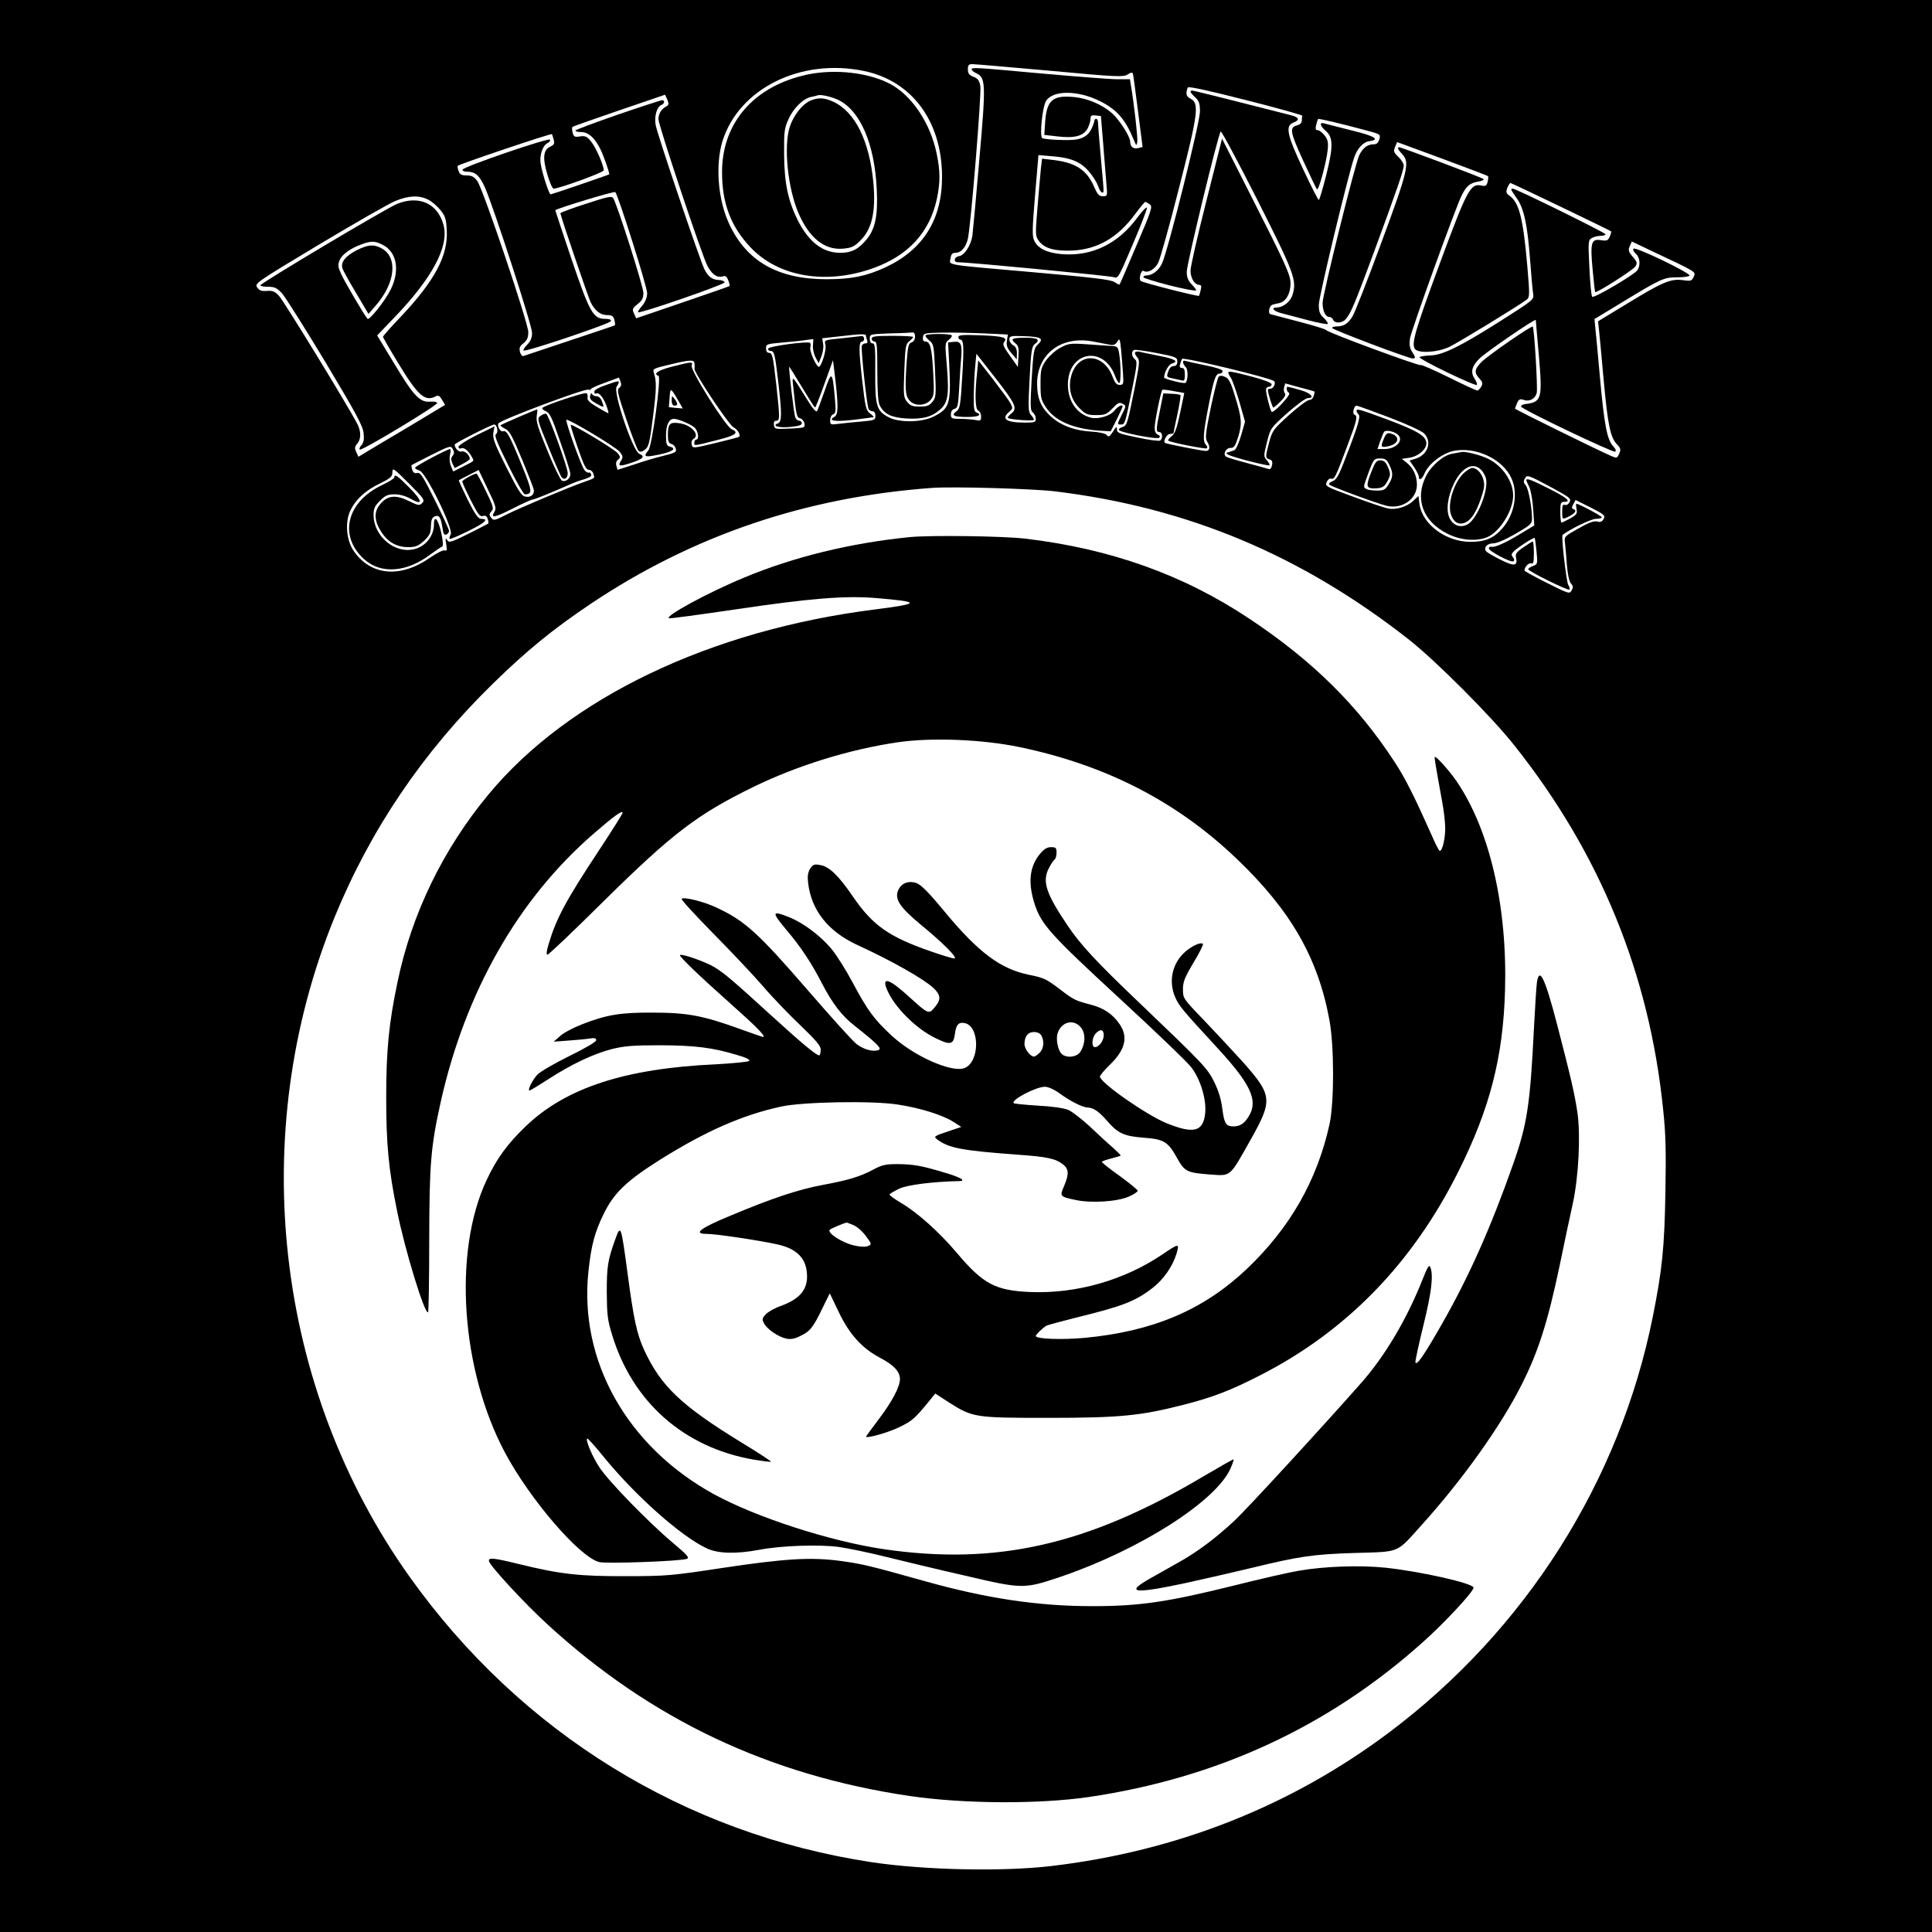 <?xml version="1.0" standalone="no"?>
<!DOCTYPE svg PUBLIC "-//W3C//DTD SVG 20010904//EN"
 "http://www.w3.org/TR/2001/REC-SVG-20010904/DTD/svg10.dtd">
<svg version="1.0" xmlns="http://www.w3.org/2000/svg"
 width="1024pt" height="1024pt" viewBox="0 0 1024 1024"
 preserveAspectRatio="xMidYMid meet">
<g transform="translate(0,1024) scale(0.1,-0.1)"
fill="#000000" stroke="none">
<path d="M0 5120 l0 -5120 5120 0 5120 0 0 5120 0 5120 -5120 0 -5120 0 0
-5120z m5565 4745 c356 -33 389 -34 411 -20 19 12 25 13 29 3 2 -7 14 -97 27
-200 l24 -187 -24 -6 c-26 -6 -41 7 -42 35 0 27 -58 116 -96 150 -54 47 -132
80 -206 86 -111 10 -142 -19 -149 -141 l-4 -60 70 -8 c89 -11 139 2 160 43 8
16 15 39 15 50 0 17 5 21 28 18 l27 -3 12 -145 c6 -80 14 -175 17 -212 6 -67
6 -68 -19 -68 -20 0 -28 9 -46 50 -39 91 -101 130 -225 143 l-51 6 -6 -52 c-3
-29 -11 -121 -18 -205 -12 -148 -12 -153 8 -180 29 -39 84 -54 178 -50 134 7
240 69 332 194 26 35 50 64 53 64 3 0 14 -6 24 -13 16 -12 11 -28 -70 -217
-48 -113 -88 -206 -90 -208 -1 -2 -14 4 -27 13 -20 13 -114 24 -419 51 -493
43 -456 37 -450 74 3 23 9 30 27 30 29 0 55 30 65 75 16 72 73 770 66 809 -6
30 -14 41 -37 49 -22 9 -29 18 -29 39 0 23 4 28 24 28 13 0 198 -16 411 -35z
m-987 -1 c255 -52 414 -266 415 -559 1 -227 -99 -388 -300 -482 -102 -47 -180
-63 -313 -63 -257 0 -424 95 -516 295 -59 127 -73 311 -35 436 87 279 414 442
749 373z m2325 -238 c-2 -3 -3 -15 -3 -25 0 -12 -9 -21 -24 -25 -43 -11 -39
-34 30 -185 37 -80 70 -150 74 -154 9 -10 50 142 57 208 4 41 1 55 -17 78 -12
15 -28 27 -36 27 -11 0 -13 7 -8 28 4 15 8 29 10 31 3 4 109 -21 255 -60 75
-20 77 -21 70 -47 -6 -20 -14 -27 -33 -27 -31 -1 -54 -19 -73 -56 -21 -39
-195 -742 -195 -784 0 -43 15 -75 36 -75 8 0 17 -7 20 -15 8 -20 47 -19 66 3
27 30 47 77 150 355 123 334 158 435 158 460 0 10 -13 31 -28 45 -25 24 -27
30 -18 53 l11 26 239 -88 c131 -49 241 -90 243 -93 2 -2 1 -15 -2 -29 -6 -23
-11 -25 -36 -20 -55 11 -74 -24 -218 -414 -130 -352 -151 -424 -132 -452 17
-25 118 -20 182 10 50 24 366 217 411 251 16 12 16 25 3 178 -22 252 -43 337
-95 373 -17 12 -19 19 -11 41 6 14 13 26 17 26 6 0 526 -250 533 -256 2 -2 -1
-15 -7 -28 -9 -21 -16 -24 -46 -19 -52 8 -58 -11 -45 -153 6 -66 12 -120 14
-122 6 -7 200 116 212 135 12 18 11 24 -13 52 -23 27 -25 36 -16 56 l11 25
113 -54 c234 -110 227 -106 215 -133 -10 -22 -15 -24 -56 -18 -65 9 -108 -9
-293 -122 l-158 -96 5 -46 c3 -25 14 -146 25 -268 22 -237 35 -301 71 -339 19
-20 21 -27 11 -49 -11 -24 -13 -25 -44 -11 -74 32 -508 246 -508 250 0 3 5 16
11 30 9 20 16 23 33 17 31 -12 62 4 71 36 6 25 -13 342 -21 352 -6 7 -236
-152 -271 -187 -38 -38 -41 -57 -12 -88 17 -18 19 -26 10 -43 -7 -12 -16 -21
-21 -21 -5 0 -73 31 -151 70 -77 38 -145 68 -149 65 -9 -6 -492 172 -500 185
-3 5 -68 25 -145 45 -77 20 -145 38 -152 40 -14 5 -5 45 11 50 6 2 23 6 38 9
34 8 58 51 58 103 0 46 -23 97 -214 474 l-149 294 -83 -330 c-46 -181 -84
-348 -84 -369 0 -41 22 -76 47 -76 10 0 12 -8 7 -27 -4 -16 -8 -29 -9 -31 -4
-5 -300 70 -309 79 -12 10 2 61 15 53 22 -13 59 7 78 44 10 20 60 198 110 396
102 397 108 449 61 473 -23 12 -27 25 -15 59 2 8 107 -15 307 -66 167 -42 302
-80 301 -84z m-3371 50 c-27 -14 -42 -38 -42 -68 0 -32 228 -715 259 -776 24
-46 52 -66 81 -57 15 5 22 0 30 -21 6 -15 9 -28 7 -30 -2 -2 -114 -41 -249
-87 l-246 -84 -12 26 c-10 22 -8 27 19 49 24 18 31 31 31 60 0 33 -138 467
-160 502 -8 12 -29 8 -144 -30 -75 -24 -136 -47 -136 -50 0 -12 149 -450 161
-473 23 -45 52 -67 86 -67 27 0 34 -5 39 -25 4 -14 5 -27 3 -29 -2 -2 -110
-38 -239 -81 -129 -43 -240 -80 -246 -82 -6 -2 -15 8 -18 22 -5 21 -1 31 19
46 19 16 25 30 25 59 0 48 -239 757 -270 800 -17 23 -29 30 -56 30 -27 0 -37
5 -43 23 -5 12 -7 25 -5 28 5 8 494 173 499 168 2 -2 6 -16 10 -30 5 -20 2
-27 -18 -36 -38 -17 -42 -60 -16 -148 12 -41 27 -75 33 -75 29 0 266 86 266
97 0 27 -43 125 -68 154 -21 26 -31 30 -58 26 -28 -5 -33 -2 -39 20 -3 14 -4
27 -1 30 2 3 114 42 248 88 l243 83 12 -26 c9 -23 8 -28 -5 -36z m-1263 -494
c19 -9 48 -34 65 -55 27 -33 31 -48 34 -110 7 -132 -64 -265 -242 -454 -53
-55 -96 -104 -96 -108 0 -4 37 -68 82 -142 104 -171 141 -203 197 -174 14 8
21 4 34 -18 l16 -27 -191 -115 c-105 -62 -209 -124 -230 -137 l-38 -23 -12 25
c-9 21 -8 29 5 44 21 23 22 64 1 105 -46 90 -392 656 -416 680 -22 23 -35 28
-64 25 -28 -2 -39 2 -51 19 -14 21 -6 26 330 228 189 113 370 217 403 230 70
29 126 31 173 7z m2581 -726 c0 -15 -7 -27 -19 -31 -15 -4 -19 -20 -25 -97
-10 -148 -8 -183 13 -209 26 -33 86 -32 114 2 18 22 19 33 13 148 -7 129 -16
161 -42 161 -10 0 -14 8 -12 23 3 21 8 22 98 24 52 1 153 -1 224 -4 l128 -6
-5 -32 c-4 -26 1 -40 23 -66 l29 -34 1 32 c0 22 -6 36 -20 43 -11 6 -20 20
-20 31 0 18 6 20 82 17 88 -3 103 -13 67 -46 -19 -18 -22 -36 -31 -183 -8
-144 -7 -165 6 -175 9 -6 16 -21 16 -33 0 -19 -5 -21 -57 -21 -101 0 -129 20
-83 58 18 16 19 19 6 44 -8 15 -50 72 -93 128 l-78 100 -6 -62 c-13 -122 -10
-198 6 -204 8 -4 15 -17 15 -31 0 -23 -3 -25 -31 -19 -17 3 -53 6 -80 6 -45 0
-49 2 -49 24 0 15 7 26 19 29 17 4 20 18 25 113 3 60 8 134 11 164 5 67 -3 83
-41 78 l-29 -3 5 -95 c12 -231 6 -254 -82 -298 -61 -31 -181 -33 -237 -4 -65
34 -73 60 -72 237 1 133 -1 155 -14 155 -9 0 -15 9 -15 25 0 24 1 24 108 28
59 1 113 4 120 5 7 1 12 -8 12 -22z m-260 5 c0 -5 3 -16 6 -25 4 -10 1 -16 -9
-16 -8 0 -17 -6 -19 -12 -6 -17 27 -322 36 -337 4 -6 14 -11 22 -11 8 0 14
-10 14 -24 0 -22 -5 -24 -72 -30 -40 -3 -94 -9 -120 -12 -46 -6 -48 -6 -48 19
0 14 7 28 16 31 14 5 15 18 9 87 -13 143 -17 146 -54 38 -18 -52 -36 -100 -40
-107 -5 -9 -23 11 -56 65 -80 129 -78 127 -70 58 15 -148 18 -158 36 -162 20
-6 33 -42 16 -48 -7 -3 -43 -6 -82 -7 -66 -3 -70 -2 -73 20 -2 15 2 22 12 22
20 0 20 12 1 187 -18 159 -21 173 -41 173 -8 0 -14 10 -14 24 0 22 5 23 81 30
44 4 101 9 125 13 l45 6 -2 -34 c-2 -19 5 -47 14 -64 l16 -30 14 35 c8 19 13
49 10 66 l-5 31 89 10 c122 14 143 14 143 4z m1362 -198 c4 -59 3 -63 -18 -63
-16 0 -25 11 -38 45 -48 125 -180 129 -217 7 -19 -65 -4 -129 41 -174 34 -34
43 -38 90 -38 47 0 56 4 86 35 29 31 37 34 54 25 20 -11 20 -11 -5 -60 -24
-48 -24 -50 -6 -50 24 0 23 -1 61 185 27 133 29 151 15 161 -17 13 -20 40 -5
49 5 3 59 -4 120 -16 103 -20 110 -23 110 -45 0 -17 -6 -24 -19 -24 -12 0 -23
-11 -29 -29 -10 -28 -9 -30 21 -36 18 -4 40 -9 50 -11 14 -4 17 1 17 30 0 26
-4 36 -16 36 -11 0 -14 6 -8 23 3 12 8 23 9 25 9 10 470 -101 488 -118 11 -10
-3 -40 -19 -40 -8 0 -14 -3 -14 -6 0 -18 24 -94 29 -94 4 0 21 15 39 33 21 21
29 36 22 43 -5 5 -7 19 -4 30 l6 22 76 -21 c43 -11 78 -21 79 -22 1 0 0 -11
-4 -23 -3 -13 -13 -22 -24 -22 -10 0 -58 -36 -106 -79 -84 -76 -89 -83 -106
-144 -21 -81 -21 -84 2 -92 13 -4 17 -12 13 -31 -3 -15 -10 -23 -17 -20 -7 2
-59 17 -116 32 -57 15 -108 30 -112 35 -16 13 2 46 25 45 18 -1 25 9 41 59 21
70 19 98 -18 218 -21 70 -32 90 -51 99 -16 8 -28 8 -35 1 -5 -5 -24 -80 -42
-166 -27 -130 -30 -160 -19 -177 18 -29 15 -50 -7 -50 -20 0 -213 38 -217 43
-10 10 11 47 27 47 11 0 19 2 19 5 0 3 9 48 21 101 11 53 18 98 16 100 -3 3
-24 6 -48 7 l-43 2 -17 -85 c-22 -106 -23 -120 -4 -120 17 0 20 -35 4 -45 -6
-4 -60 3 -120 16 -97 20 -109 25 -109 43 0 18 -4 16 -21 -12 -18 -27 -23 -30
-33 -18 -7 9 -39 16 -88 19 -91 6 -166 37 -217 88 -46 45 -64 92 -64 164 -1
159 128 257 296 225 34 -7 74 -14 89 -17 20 -4 30 0 40 16 12 20 14 16 20 -41
3 -35 8 -91 10 -125z m-2271 50 c1 -10 1 -23 0 -28 -2 -21 184 -300 207 -310
20 -9 39 -41 30 -50 -2 -2 -58 -17 -125 -33 -121 -29 -122 -29 -127 -8 -3 12
1 24 9 29 38 21 -11 76 -75 84 -50 7 -60 -3 -60 -63 0 -32 4 -43 18 -47 11 -2
21 -14 24 -25 5 -18 -2 -22 -66 -38 -39 -9 -109 -30 -155 -46 -47 -15 -86 -28
-87 -28 -1 0 -4 10 -7 22 -4 13 0 26 9 32 13 10 13 14 -1 33 -14 20 -243 158
-250 151 -2 -2 15 -56 37 -120 32 -93 44 -118 59 -118 9 0 21 -9 24 -21 8 -25
11 -22 -45 -42 -84 -29 -338 -136 -411 -172 -68 -35 -73 -36 -86 -19 -11 15
-10 20 2 34 13 15 10 26 -30 108 -24 51 -47 92 -49 92 -14 0 -76 -35 -76 -42
0 -5 20 -49 45 -99 38 -75 49 -89 65 -84 13 4 20 0 25 -15 4 -12 5 -23 3 -25
-1 -1 -49 -26 -105 -54 -93 -46 -103 -49 -113 -33 -9 13 -10 9 -5 -22 5 -31 4
-38 -8 -33 -8 3 -43 -15 -78 -39 -156 -109 -312 -96 -403 34 -41 58 -49 158
-17 220 29 58 80 104 156 140 56 28 65 36 65 60 0 25 7 20 87 -60 81 -81 86
-89 71 -104 -15 -15 -20 -14 -72 11 -69 34 -112 29 -150 -16 -30 -35 -33 -76
-10 -122 37 -73 88 -107 159 -107 37 0 52 6 82 33 30 29 36 40 37 78 1 33 6
46 20 52 24 9 32 -3 41 -59 4 -32 10 -42 21 -37 7 3 14 11 14 19 0 8 -34 81
-75 163 -63 127 -77 149 -94 144 -13 -3 -21 2 -26 17 -4 12 -5 23 -3 25 1 1
49 26 105 54 100 50 103 50 113 30 9 -15 8 -24 -1 -35 -9 -11 -9 -21 -1 -40
l12 -25 40 21 c22 11 40 24 40 28 0 20 -28 45 -43 39 -15 -5 -37 17 -37 37 0
7 196 106 209 106 16 0 24 -42 10 -51 -10 -6 5 -44 64 -163 42 -86 82 -156 89
-156 42 1 40 16 -17 156 -65 159 -79 185 -99 178 -14 -5 -34 32 -23 43 22 22
463 187 477 178 5 -3 10 -2 12 3 1 4 36 20 76 34 l73 27 8 -22 c6 -15 4 -25
-7 -33 -13 -10 -8 -31 38 -167 29 -86 58 -161 65 -167 9 -7 19 -5 35 8 19 15
24 38 41 172 19 148 20 189 4 236 -6 19 1 22 82 41 112 27 133 28 134 6z
m3681 -285 c90 -34 173 -72 186 -85 43 -43 21 -112 -42 -133 l-35 -11 25 -36
c13 -20 24 -42 24 -49 0 -24 17 -15 30 16 21 51 94 107 154 120 118 24 261
-43 307 -145 36 -79 17 -189 -46 -263 -47 -55 -93 -74 -173 -74 -128 1 -252
92 -268 198 l-6 45 -28 -26 c-33 -31 -90 -49 -133 -40 -18 3 -100 31 -184 62
-147 54 -151 56 -141 79 6 12 16 20 23 17 17 -6 24 7 84 168 53 141 59 165 40
171 -13 4 -3 48 11 48 5 0 82 -28 172 -62z m866 -374 c93 -51 101 -57 91 -75
-6 -12 -17 -18 -25 -15 -11 4 -14 -4 -14 -34 0 -45 0 -46 40 -25 31 16 38 31
19 37 -9 3 -9 10 0 26 l12 22 80 -40 c72 -37 78 -42 69 -60 -8 -15 -17 -19
-35 -14 -17 4 -45 -6 -99 -37 -75 -42 -76 -43 -71 -78 2 -20 7 -72 10 -116 4
-50 12 -86 21 -97 12 -13 13 -21 4 -37 -10 -20 -14 -19 -130 39 -66 33 -120
63 -120 66 0 18 22 42 35 38 12 -5 15 5 15 55 0 34 -3 61 -6 61 -3 0 -25 -14
-50 -31 -35 -24 -43 -35 -39 -52 11 -48 -8 -51 -83 -13 -39 19 -73 40 -76 45
-13 20 7 41 38 41 19 0 64 19 119 51 81 47 87 53 87 82 -1 63 -19 159 -34 176
-11 12 -12 21 -4 34 12 22 13 22 146 -49z m-2638 -18 c707 -86 1308 -339 1879
-787 146 -116 438 -408 560 -563 452 -570 713 -1209 786 -1926 14 -129 16
-225 12 -440 -5 -293 -17 -411 -67 -660 -175 -872 -674 -1659 -1397 -2202
-520 -390 -1123 -629 -1788 -708 -259 -31 -676 -22 -955 20 -990 150 -1858
685 -2447 1510 -716 1003 -870 2348 -399 3500 191 465 467 873 837 1235 182
178 321 291 519 424 542 363 1140 566 1810 615 113 8 530 -4 650 -18z"/>
<path d="M5150 9872 c0 -5 11 -14 24 -20 51 -23 52 -56 17 -454 -17 -200 -34
-382 -37 -406 -8 -53 -42 -106 -72 -110 -26 -4 -30 -32 -4 -32 58 0 806 -72
825 -79 23 -9 26 -2 101 174 43 101 77 188 75 194 -2 6 -24 -16 -49 -50 -103
-141 -242 -209 -403 -196 -78 7 -126 30 -145 71 -12 24 -11 60 4 241 l18 213
60 -5 c109 -8 160 -28 205 -79 22 -25 45 -61 51 -80 6 -19 16 -34 21 -34 11 0
12 -17 -6 180 -8 91 -15 175 -15 188 0 12 -4 22 -10 22 -5 0 -10 -5 -10 -11 0
-6 -7 -26 -16 -44 -16 -33 -48 -53 -94 -56 -51 -4 -155 2 -166 9 -15 10 1 168
21 198 37 57 169 56 285 -2 91 -46 134 -95 181 -209 12 -29 13 -29 17 -7 3 20
-16 195 -34 300 l-5 32 -67 0 c-37 0 -215 14 -396 30 -362 33 -376 34 -376 22z"/>
<path d="M4280 9845 c-282 -60 -452 -254 -453 -515 -1 -165 46 -290 150 -400
149 -159 404 -201 655 -110 185 68 296 190 334 368 18 87 18 145 -2 240 -33
158 -129 303 -242 365 -114 62 -294 83 -442 52z m160 -133 c118 -55 196 -232
207 -477 7 -142 -9 -214 -59 -270 -41 -48 -77 -65 -134 -65 -93 0 -166 56
-225 171 -52 105 -72 197 -73 349 -1 122 1 140 23 188 26 58 77 109 119 118
15 3 32 7 37 9 17 5 68 -7 105 -23z"/>
<path d="M4294 9706 c-42 -19 -88 -77 -108 -138 -34 -105 -10 -331 48 -462 57
-129 137 -192 233 -184 46 4 60 10 93 43 62 61 83 154 69 308 -21 221 -97 375
-213 428 -48 22 -80 23 -122 5z"/>
<path d="M6310 9754 c0 -4 11 -17 25 -30 20 -19 25 -32 25 -75 0 -59 -170
-740 -201 -805 -18 -39 -52 -64 -84 -64 -8 0 -15 -4 -15 -9 0 -5 63 -24 140
-44 77 -19 140 -31 140 -26 0 4 -11 19 -25 33 -18 19 -25 36 -25 66 0 40 166
728 180 743 4 4 91 -159 194 -362 198 -392 211 -429 186 -505 -11 -36 -50 -66
-85 -66 -29 0 -15 -19 23 -29 20 -5 83 -22 140 -37 56 -15 105 -24 109 -21 3
4 -6 18 -20 31 -22 20 -27 34 -27 71 0 41 149 662 186 776 17 52 48 86 83 91
58 8 27 27 -96 57 -70 18 -136 34 -145 37 -26 8 -22 -14 8 -39 41 -35 41 -84
3 -236 -18 -72 -36 -131 -39 -131 -4 0 -41 73 -83 163 -86 182 -96 230 -52
247 36 14 31 28 -12 39 -238 61 -516 131 -524 131 -5 0 -9 -3 -9 -6z"/>
<path d="M7410 9453 c0 -4 10 -17 23 -31 40 -43 30 -86 -113 -472 -72 -195
-140 -370 -152 -388 -23 -37 -46 -52 -82 -52 -14 0 -26 -4 -26 -8 0 -9 405
-162 428 -162 16 0 15 6 -4 36 -12 18 -15 37 -11 69 6 42 242 695 274 759 25
50 44 66 85 73 22 3 35 10 31 14 -8 8 -436 169 -449 169 -2 0 -4 -3 -4 -7z"/>
<path d="M8010 9235 c0 -3 13 -23 29 -46 38 -52 57 -140 71 -329 6 -80 13
-159 16 -177 5 -31 3 -32 -171 -143 -216 -137 -310 -183 -375 -184 -27 -1 -52
-5 -56 -9 -4 -4 62 -40 147 -81 85 -41 155 -71 157 -66 2 5 -4 20 -13 34 -22
33 -14 66 27 106 33 33 298 215 298 204 0 -3 7 -86 16 -185 20 -236 16 -250
-74 -261 -12 -2 -21 -7 -20 -13 4 -15 488 -246 499 -239 6 4 2 16 -11 29 -32
34 -47 112 -70 365 -11 124 -22 244 -25 267 l-4 42 147 89 c207 126 221 132
291 132 33 0 62 4 66 9 7 13 -286 154 -297 143 -5 -5 1 -17 12 -27 23 -20 26
-63 8 -88 -19 -25 -230 -149 -239 -140 -5 5 -11 74 -15 154 -7 142 -6 147 14
158 11 6 32 11 46 11 14 0 26 4 26 8 0 8 -477 243 -492 242 -5 0 -8 -2 -8 -5z"/>
<path d="M3273 9632 c-123 -43 -223 -80 -223 -84 0 -5 14 -8 31 -8 47 0 90
-50 123 -143 16 -43 27 -79 25 -81 -6 -4 -303 -106 -311 -106 -8 0 -44 111
-52 161 -8 43 9 96 35 110 11 5 17 14 14 19 -7 11 -458 -143 -463 -159 -2 -6
8 -11 23 -11 44 0 66 -19 95 -83 46 -104 250 -731 250 -771 0 -26 -7 -44 -26
-63 -14 -14 -22 -28 -19 -31 9 -9 458 142 463 156 2 8 -8 12 -30 12 -64 0 -82
32 -179 317 -48 142 -86 258 -86 259 17 12 313 102 318 96 16 -17 169 -502
169 -535 0 -24 -9 -46 -26 -67 -15 -17 -25 -33 -22 -35 8 -9 458 147 458 158
0 7 -13 12 -30 13 -35 1 -56 17 -76 56 -23 45 -251 718 -259 766 -8 47 7 97
31 106 17 7 19 26 2 25 -7 -1 -113 -35 -235 -77z"/>
<path d="M2106 9160 c-56 -22 -725 -421 -726 -432 0 -5 19 -8 41 -8 34 0 47
-6 73 -34 17 -18 120 -182 230 -364 161 -269 199 -339 203 -376 4 -35 1 -51
-11 -65 -10 -11 -13 -21 -9 -24 12 -7 413 235 410 247 -1 6 -18 9 -38 7 -54
-4 -87 31 -189 201 l-91 150 88 92 c204 211 294 380 264 493 -31 114 -128 159
-245 113z m-77 -218 c75 -38 92 -137 41 -238 -28 -57 -113 -164 -122 -154 -16
17 -125 203 -140 238 -17 37 -18 48 -8 73 13 31 59 64 119 85 49 18 70 17 110
-4z"/>
<path d="M1891 8914 c-60 -31 -86 -63 -76 -96 4 -13 37 -72 73 -132 l65 -110
39 45 c105 121 118 258 28 304 -41 21 -68 19 -129 -11z"/>
<path d="M4906 8463 c-3 -4 5 -16 19 -27 24 -20 25 -27 31 -161 6 -131 5 -142
-14 -165 -16 -20 -29 -25 -67 -25 -38 0 -51 5 -67 25 -19 23 -20 34 -15 165 5
126 7 141 26 156 12 10 21 20 21 23 0 3 -49 6 -110 6 -91 0 -110 -3 -110 -15
0 -8 7 -15 15 -15 13 0 15 -24 15 -157 0 -106 4 -166 13 -182 23 -45 60 -64
140 -69 84 -5 133 7 177 45 44 37 51 77 39 227 -11 127 -11 129 10 145 12 9
19 20 15 24 -9 9 -128 9 -138 0z"/>
<path d="M5080 8454 c0 -8 4 -14 9 -14 19 0 21 -36 11 -198 -9 -150 -12 -169
-31 -182 -29 -22 -14 -30 58 -30 59 0 81 11 48 24 -12 4 -15 24 -14 93 1 48 4
117 8 153 l6 65 98 -125 c111 -142 121 -165 87 -192 -13 -10 -21 -21 -18 -23
9 -9 138 -18 138 -10 0 5 -7 16 -16 26 -14 16 -15 38 -7 190 7 143 12 173 26
184 33 24 19 35 -46 35 -73 0 -84 -6 -56 -29 17 -13 20 -26 17 -71 l-3 -55
-42 59 c-34 47 -40 62 -31 73 20 24 -3 31 -124 36 -96 3 -118 2 -118 -9z"/>
<path d="M4462 8447 c-93 -9 -94 -9 -87 -34 7 -29 -24 -125 -37 -117 -17 11
-49 86 -43 104 3 10 2 20 -2 23 -17 9 -216 -18 -221 -30 -2 -7 3 -13 11 -13
21 0 24 -13 42 -165 20 -172 19 -211 -2 -219 -34 -13 4 -25 65 -19 43 4 62 10
62 19 0 8 -6 14 -14 14 -8 0 -17 8 -21 18 -7 17 -36 264 -32 268 1 1 31 -47
67 -107 36 -60 67 -109 70 -109 3 0 25 56 50 126 l45 125 12 -98 c17 -148 16
-190 -4 -202 -39 -21 3 -28 102 -16 55 7 102 13 105 14 3 1 -6 10 -19 20 -21
16 -25 33 -42 182 -18 159 -18 199 2 199 5 0 9 7 9 15 0 8 -6 14 -12 14 -7 -1
-55 -6 -106 -12z"/>
<path d="M5620 8397 c-25 -13 -58 -43 -75 -66 -27 -39 -30 -50 -30 -125 0 -73
3 -87 28 -124 48 -73 144 -115 288 -125 l56 -3 32 63 c17 35 31 66 31 68 0 14
-24 2 -42 -20 -22 -29 -85 -48 -125 -39 -74 18 -123 87 -123 176 1 177 191
210 251 43 7 -19 17 -35 21 -35 10 0 9 98 0 155 -7 39 -8 40 -52 42 -25 2 -83
6 -130 9 -77 5 -89 3 -130 -19z"/>
<path d="M6017 8373 c-4 -3 0 -15 9 -25 16 -17 15 -27 -10 -155 -39 -195 -43
-210 -66 -216 -11 -3 -20 -9 -20 -15 0 -13 203 -53 214 -42 6 6 3 12 -7 16
-11 4 -17 17 -17 38 0 31 33 193 41 200 2 2 29 -1 60 -7 l56 -10 -22 -105
c-17 -81 -27 -110 -45 -124 -13 -10 -21 -21 -18 -23 10 -10 199 -47 205 -41 4
4 1 12 -5 18 -18 18 -15 60 13 204 29 147 38 174 60 174 8 0 15 6 15 13 0 8
-33 19 -92 31 -51 10 -99 21 -105 23 -18 7 -16 -15 2 -33 13 -13 12 -68 -1
-83 -6 -7 -114 20 -114 28 0 26 24 70 41 74 40 11 16 25 -68 41 -49 10 -95 19
-104 22 -8 2 -19 1 -22 -3z"/>
<path d="M6510 8265 c0 -3 6 -16 14 -28 8 -12 28 -69 45 -127 l30 -105 -21
-73 c-13 -44 -28 -76 -37 -79 -9 -3 -23 -7 -31 -10 -13 -4 -13 -5 0 -13 25
-14 212 -62 218 -56 3 3 -3 15 -13 26 -18 20 -18 23 0 96 19 75 19 75 108 155
49 43 98 79 108 79 42 0 16 28 -41 43 -33 10 -62 17 -65 17 -11 0 -4 -29 7
-32 7 -3 -8 -26 -37 -57 -26 -28 -51 -48 -55 -44 -8 9 -30 95 -30 117 0 9 7
16 15 16 8 0 15 6 15 13 0 8 -40 23 -102 40 -103 27 -128 32 -128 22z"/>
<path d="M3563 8297 c-74 -19 -104 -38 -73 -49 16 -5 -34 -375 -54 -396 -25
-28 -19 -35 22 -28 97 16 137 37 92 49 -17 4 -20 14 -20 60 0 55 16 88 43 87
24 -1 89 -29 108 -46 20 -18 26 -64 9 -64 -5 0 -10 -7 -10 -15 0 -19 -8 -20
115 11 105 26 125 41 83 59 -32 14 -220 313 -212 337 7 22 3 22 -103 -5z m30
-177 l26 -45 -37 3 -37 4 4 50 c3 55 6 54 44 -12z"/>
<path d="M3560 8118 c0 -18 5 -28 15 -28 19 0 19 11 0 36 -14 18 -14 18 -15
-8z"/>
<path d="M3208 8198 c-35 -12 -58 -25 -58 -34 0 -9 4 -13 9 -10 14 9 37 -17
54 -61 9 -24 14 -43 11 -43 -3 0 -30 15 -60 33 -39 23 -53 37 -50 49 2 10 0
21 -6 24 -10 6 -215 -62 -232 -77 -5 -5 2 -12 16 -18 21 -8 33 -32 76 -158 29
-81 53 -159 55 -172 2 -25 -22 -47 -44 -39 -8 3 -43 74 -77 158 -51 123 -62
159 -57 186 3 19 4 34 2 34 -6 0 -190 -79 -194 -84 -3 -2 8 -10 24 -18 23 -11
38 -38 90 -163 34 -83 63 -157 63 -165 0 -24 -19 -38 -46 -32 -20 4 -37 30
-100 155 -64 127 -74 156 -69 184 l6 33 -96 -47 c-52 -26 -95 -54 -95 -61 0
-8 6 -12 15 -8 15 6 38 -13 56 -46 13 -23 16 -19 -47 -51 l-52 -26 -12 29 c-7
16 -9 42 -5 59 4 17 4 31 1 31 -15 0 -186 -91 -186 -99 0 -5 10 -11 23 -15 34
-8 181 -309 166 -338 -6 -11 -9 -22 -6 -24 3 -3 48 16 100 42 91 45 110 64 67
64 -15 0 -33 25 -71 101 -27 56 -49 102 -47 104 2 1 26 14 54 28 l51 26 48
-101 c42 -86 47 -103 36 -120 -23 -36 -1 -33 97 17 53 27 100 48 104 47 6 -1
97 35 193 78 22 10 59 24 82 30 28 9 40 17 36 26 -3 8 -9 12 -13 9 -4 -2 -14
3 -22 13 -16 18 -103 260 -96 267 8 8 264 -145 283 -170 17 -22 18 -29 7 -46
-20 -31 -9 -33 54 -12 64 21 75 34 42 48 -34 15 -139 325 -120 355 22 36 20
37 -60 8z"/>
<path d="M3128 8143 c-4 -16 3 -25 33 -42 43 -24 43 -24 29 13 -6 16 -17 26
-29 26 -11 0 -21 6 -23 12 -3 7 -7 3 -10 -9z"/>
<path d="M2865 8036 c-19 -14 -18 -19 40 -161 33 -82 65 -155 71 -163 14 -20
34 -7 33 21 -1 32 -102 310 -114 314 -6 2 -19 -3 -30 -11z"/>
<path d="M2090 7710 c0 -6 -29 -24 -63 -40 -190 -89 -234 -270 -97 -394 90
-81 227 -70 355 28 26 19 51 36 57 38 8 3 7 24 -3 73 -16 73 -39 100 -39 45 0
-59 -43 -115 -102 -130 -103 -28 -218 67 -218 181 0 33 6 47 34 75 28 28 41
34 78 34 27 0 59 -9 85 -24 67 -38 63 -11 -8 60 -62 63 -79 74 -79 54z"/>
<path d="M7190 8062 c0 -4 5 -13 11 -19 11 -11 -3 -60 -72 -237 -33 -87 -46
-109 -67 -117 -14 -5 -21 -13 -16 -18 12 -11 259 -102 304 -112 82 -19 160 36
160 112 0 47 -20 90 -55 117 l-25 20 41 6 c46 7 89 44 89 76 0 38 -44 65 -198
123 -156 58 -172 63 -172 49z m217 -124 c37 -30 -6 -78 -69 -78 l-37 0 14 41
c8 22 17 45 21 50 7 12 52 3 71 -13z m-43 -162 c21 -44 20 -64 -4 -103 -17
-28 -25 -33 -59 -33 -47 0 -71 8 -71 23 0 7 12 42 26 79 25 65 27 68 59 68 27
0 35 -5 49 -34z"/>
<path d="M7334 7913 c-18 -42 -15 -47 25 -38 57 12 64 54 10 68 -16 4 -24 -2
-35 -30z"/>
<path d="M7266 7733 c-29 -75 -25 -85 34 -81 29 3 38 9 54 38 17 33 17 38 3
73 -12 28 -22 37 -41 37 -21 0 -28 -10 -50 -67z"/>
<path d="M7745 7844 c-6 -1 -27 -5 -48 -9 -46 -7 -110 -62 -138 -117 -62 -121
-18 -242 113 -307 69 -35 153 -42 211 -18 67 29 137 141 137 221 0 75 -57 158
-134 195 -41 20 -121 40 -141 35z m105 -94 c11 -11 22 -31 26 -46 15 -61 -46
-214 -97 -243 -36 -20 -75 -8 -95 31 -21 41 -12 114 22 185 42 86 101 116 144
73z"/>
<path d="M7766 7739 c-55 -43 -96 -165 -76 -225 14 -42 40 -57 73 -45 34 13
61 55 87 131 18 55 20 70 11 102 -11 34 -35 58 -59 58 -5 0 -21 -9 -36 -21z"/>
<path d="M8090 7695 c0 -4 7 -19 15 -35 8 -16 18 -69 21 -117 l6 -88 -78 -47
c-79 -48 -134 -71 -150 -66 -5 2 -11 -1 -13 -7 -6 -13 116 -78 130 -70 7 5 6
11 -2 21 -9 11 -9 17 1 28 14 18 110 80 114 75 2 -2 6 -34 10 -72 6 -65 6 -68
-19 -77 -14 -5 -25 -13 -25 -17 0 -11 211 -115 218 -108 4 3 1 15 -6 25 -10
17 -38 258 -30 265 40 31 152 85 176 85 18 0 32 4 32 8 0 7 -122 72 -135 72
-2 0 -2 -12 1 -28 5 -24 1 -30 -34 -50 -22 -12 -42 -22 -46 -22 -3 0 -6 25 -6
55 0 48 2 55 20 55 41 0 17 21 -80 70 -95 48 -120 57 -120 45z"/>
<path d="M4820 7393 c-311 -31 -614 -105 -875 -214 -192 -79 -426 -207 -399
-216 6 -2 161 19 345 46 403 60 589 75 755 61 236 -20 235 -29 -7 -60 -876
-110 -1627 -470 -2050 -981 -240 -289 -407 -632 -482 -994 -46 -219 -60 -362
-60 -610 0 -247 12 -381 58 -605 41 -205 147 -551 164 -535 3 4 6 176 6 383 1
407 8 492 61 732 131 584 410 1074 810 1421 107 93 154 127 154 111 0 -5 -54
-91 -120 -191 -183 -277 -232 -369 -273 -508 -11 -36 -12 -53 -5 -53 6 0 140
127 297 283 366 361 497 461 796 607 232 113 510 199 765 236 181 26 449 15
645 -26 456 -95 832 -288 1149 -591 286 -273 431 -524 492 -854 26 -139 26
-435 1 -553 -66 -299 -210 -551 -441 -770 -229 -216 -496 -329 -858 -363 -121
-11 -258 -6 -258 10 0 8 37 43 57 55 6 3 76 22 155 42 245 60 314 86 405 156
59 45 108 115 129 184 16 55 13 55 -74 -4 -202 -137 -456 -210 -701 -200 -186
8 -250 42 -390 208 -94 111 -209 214 -298 266 -34 20 -61 40 -58 44 3 4 26 18
52 30 42 20 178 37 316 40 40 0 11 19 -70 43 -129 39 -170 46 -254 47 -65 0
-84 -4 -130 -29 -72 -38 -132 -56 -266 -81 -131 -24 -274 -72 -493 -164 -162
-67 -198 -96 -123 -96 49 0 282 -35 375 -56 93 -21 142 -65 153 -136 14 -93
-26 -149 -134 -189 -33 -11 -70 -32 -82 -45 -20 -21 -21 -27 -9 -49 17 -31 75
-71 118 -80 23 -5 45 -1 76 15 50 24 66 44 117 150 l37 75 48 -100 c56 -117
123 -192 221 -243 70 -37 103 -72 103 -111 0 -41 -41 -119 -113 -214 -37 -49
-67 -90 -67 -91 0 -12 119 21 177 50 69 33 84 47 166 148 l24 30 74 -48 c125
-79 135 -81 524 -81 383 0 489 11 717 69 157 40 252 77 408 157 456 233 806
592 1049 1078 167 333 238 606 248 961 13 445 -81 851 -256 1108 -38 56 -110
136 -116 130 -3 -3 1 -28 39 -238 9 -47 16 -110 16 -141 0 -55 -15 -119 -29
-119 -4 0 -24 39 -45 88 -85 191 -137 296 -192 380 -197 303 -436 539 -771
762 -351 234 -739 372 -1189 425 -117 14 -508 19 -614 8z m-295 -3647 c18 -8
48 -34 65 -58 31 -42 31 -43 11 -52 -14 -6 -41 -5 -75 3 -62 14 -144 67 -128
83 7 7 73 35 90 38 1 0 18 -6 37 -14z"/>
<path d="M5512 5714 c-56 -67 -65 -155 -27 -269 35 -106 86 -162 448 -496 191
-176 363 -341 382 -367 48 -64 79 -167 73 -239 -9 -101 -59 -115 -203 -57
-107 43 -355 216 -355 248 0 6 23 34 51 61 84 81 100 149 53 217 -38 55 -85
86 -156 104 -76 20 -88 25 -158 79 -74 56 -85 62 -169 79 -148 31 -264 117
-441 330 -90 109 -128 147 -154 156 -43 14 -80 -2 -96 -40 -19 -46 10 -89 118
-179 121 -99 202 -181 180 -181 -9 0 -63 16 -120 36 -226 78 -312 138 -418
293 -75 110 -125 158 -172 166 -32 6 -38 4 -54 -19 -12 -20 -15 -39 -11 -74
17 -147 106 -259 262 -331 181 -83 350 -179 402 -227 40 -38 42 -62 7 -103
-31 -38 -34 -37 -138 58 -102 93 -143 106 -116 39 37 -92 151 -207 254 -258
82 -41 99 -38 107 18 6 50 19 65 49 60 84 -12 85 -207 2 -239 -68 -26 -270 64
-386 172 -94 87 -128 134 -206 280 -34 64 -84 144 -111 177 -57 70 -151 141
-227 171 -93 37 -94 28 -11 -71 73 -86 131 -173 187 -283 55 -105 104 -169
172 -222 120 -95 146 -121 127 -128 -28 -12 -82 3 -119 33 -19 15 -134 142
-255 282 -264 305 -335 370 -486 440 -65 31 -173 58 -184 46 -4 -4 70 -84 163
-179 94 -95 214 -222 266 -282 52 -61 143 -155 202 -211 79 -76 106 -107 106
-126 0 -13 -3 -27 -6 -31 -9 -8 -91 60 -264 218 -191 174 -236 213 -290 247
-44 28 -176 75 -186 66 -6 -6 102 -110 273 -262 126 -112 178 -164 170 -172
-1 -2 -58 18 -127 43 -193 70 -278 86 -460 86 -172 1 -244 -11 -375 -62 -44
-17 -96 -44 -115 -61 l-35 -31 80 6 c44 3 95 8 113 11 23 4 32 1 32 -9 0 -9
-58 -43 -142 -84 -79 -39 -155 -83 -170 -99 -26 -28 -54 -84 -41 -84 3 0 48
27 99 60 122 79 240 135 338 160 65 16 111 20 255 20 185 -1 276 -12 406 -51
50 -14 72 -26 66 -32 -5 -5 -86 -13 -178 -18 -479 -22 -792 -124 -1005 -327
-98 -94 -156 -173 -209 -287 -179 -381 -136 -1006 98 -1445 132 -247 392 -550
498 -579 37 -10 431 4 466 17 15 6 1 21 -76 86 -123 103 -340 325 -388 399
-37 56 -74 143 -65 153 3 2 43 -42 88 -98 168 -206 410 -421 545 -484 60 -29
157 -31 280 -8 116 22 314 29 420 15 50 -7 160 -30 245 -51 85 -21 274 -67
420 -100 312 -73 316 -73 515 -6 418 143 820 399 897 573 11 25 18 46 16 48
-1 2 -75 -40 -163 -92 -611 -362 -1094 -471 -1690 -384 -286 42 -677 169 -902
292 -460 253 -715 707 -664 1181 15 140 33 206 81 305 55 112 123 176 301 288
244 152 433 235 639 280 112 25 483 32 617 11 120 -18 241 -56 298 -93 l40
-26 -74 -25 c-69 -23 -73 -26 -55 -40 62 -47 129 -60 429 -82 156 -11 200 -21
239 -51 31 -25 33 -51 6 -115 -24 -55 -23 -56 61 -74 83 -18 222 -9 282 18 26
11 47 25 47 31 0 5 -43 40 -95 78 -52 37 -95 71 -95 75 0 3 23 11 50 18 28 7
50 14 50 16 0 2 -19 21 -42 42 -24 20 -78 70 -120 110 -43 40 -95 80 -115 89
-24 10 -85 19 -161 23 -67 4 -125 10 -129 13 -16 17 118 87 165 87 18 0 49
-14 78 -35 59 -43 122 -74 149 -75 31 -1 60 -21 105 -73 57 -65 89 -79 193
-87 106 -8 128 -21 176 -108 40 -72 53 -78 176 -87 111 -8 101 -16 214 185
118 210 115 234 -41 411 -51 56 -143 155 -205 220 -112 116 -113 118 -113 165
0 41 9 63 56 142 31 51 53 96 50 99 -10 11 -52 -7 -90 -38 -73 -61 -95 -160
-56 -247 21 -46 39 -67 226 -270 174 -189 214 -276 163 -358 -23 -39 -47 -54
-81 -54 -40 0 -49 15 -59 91 -6 50 -20 97 -43 144 -37 74 -55 93 -396 419
-228 217 -314 310 -381 410 -115 170 -136 234 -100 304 11 22 25 43 31 47 5 3
10 19 10 36 0 25 -4 29 -29 29 -22 0 -37 -10 -59 -36z m218 -921 c25 -32 23
-86 -4 -128 -19 -29 -75 -35 -100 -10 -19 20 -30 76 -21 107 20 63 86 80 125
31z m120 -40 c0 -29 -25 -63 -47 -63 -19 0 -16 50 4 72 24 26 43 23 43 -9z
m-330 -2 c16 -31 12 -69 -10 -91 -11 -11 -24 -20 -30 -20 -19 0 -50 40 -50 66
0 41 18 64 50 64 19 0 33 -7 40 -19z"/>
<path d="M8146 5033 c-3 -21 -10 -132 -16 -248 -20 -402 -36 -505 -110 -715
-119 -338 -235 -598 -379 -850 -94 -165 -134 -222 -139 -200 -1 8 18 97 43
198 43 175 53 262 36 306 -6 15 -15 1 -41 -65 -83 -210 -199 -405 -322 -545
-218 -247 -607 -670 -674 -733 -101 -94 -198 -167 -299 -223 -44 -25 -111 -63
-149 -84 -136 -77 -87 -83 185 -25 101 22 258 58 349 80 256 62 327 73 552 80
242 7 217 -3 352 147 218 241 422 528 531 745 88 174 138 330 201 629 24 118
56 267 70 330 31 144 42 359 25 481 -15 103 -36 191 -108 469 -65 249 -94 308
-107 223z"/>
<path d="M3262 3674 c-41 -113 -46 -147 -46 -284 1 -117 4 -147 28 -224 108
-357 381 -598 749 -662 49 -8 91 -14 93 -11 2 2 -68 48 -157 102 -318 195
-426 298 -514 488 -40 87 -56 162 -90 417 -33 245 -35 251 -63 174z"/>
<path d="M2592 1965 c5 -25 189 -224 308 -333 551 -506 1177 -802 1927 -912
286 -41 676 -43 941 -5 682 100 1273 373 1772 820 117 104 270 269 270 290 0
23 -280 86 -468 106 -135 14 -325 7 -457 -16 -49 -8 -207 -44 -350 -80 -347
-86 -495 -108 -745 -108 -288 0 -562 41 -890 133 -296 83 -327 90 -440 106
-159 22 -296 14 -635 -37 -264 -40 -293 -43 -505 -43 -248 -1 -349 10 -569 64
-139 34 -164 36 -159 15z"/>
</g>
</svg>
